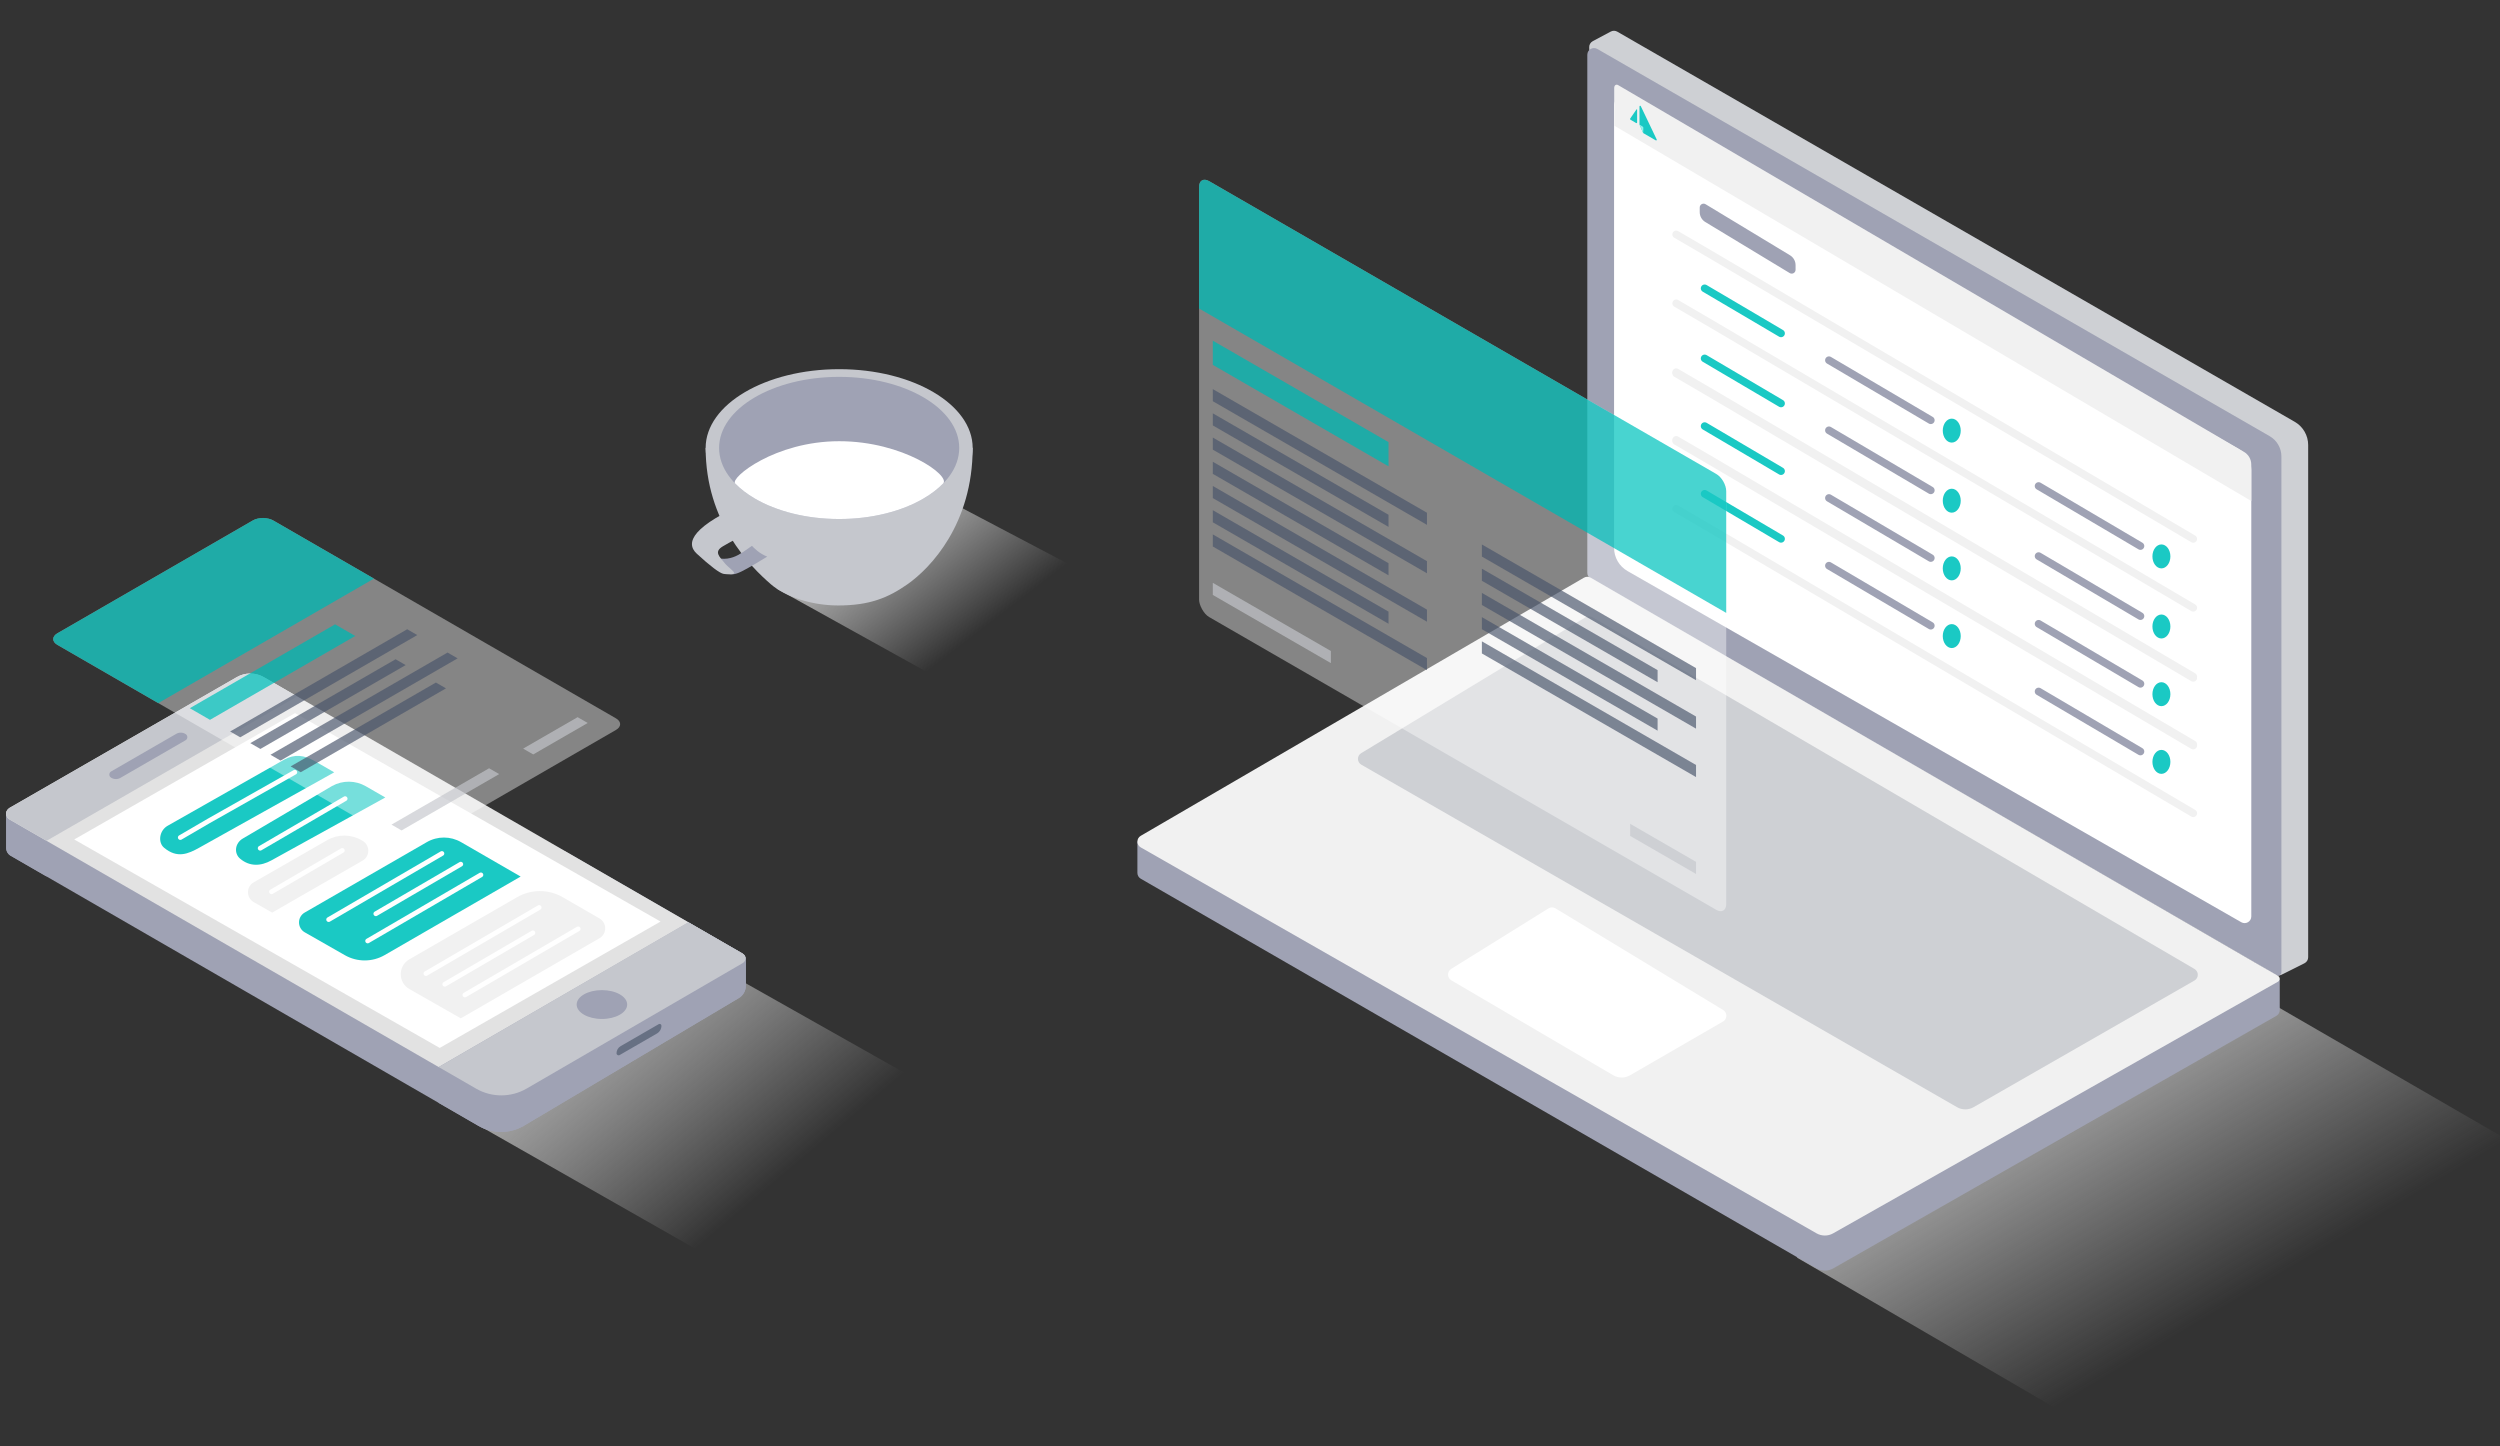 <svg width="650" height="376" viewBox="0 0 650 376" fill="none" xmlns="http://www.w3.org/2000/svg">
<rect x="0" y="0" width="650" height="376" fill="#333333" stroke="none"/>
<g clip-path="url(#clip0_74_1726)">
<path opacity="0.9" d="M467.172 326.958L587.07 258.821L662.518 302.473L543.707 371.518L467.172 326.958Z" fill="url(#paint0_linear_74_1726)"/>
<path d="M596.639 109.675L420.493 8.232C419.974 7.933 419.336 7.922 418.807 8.205L414.107 10.711C413.513 11.028 413.155 11.658 413.188 12.33L419.548 144.193C419.617 145.619 420.381 146.921 421.594 147.676L591.47 253.367C591.984 253.686 592.626 253.716 593.167 253.446L599.162 250.448C599.752 250.153 600.124 249.551 600.124 248.892V115.704C600.124 113.216 598.795 110.917 596.639 109.675Z" fill="#CED0D4"/>
<path d="M413.568 150.452L591.861 253.561C592.441 253.896 593.166 253.478 593.166 252.808V118.68C593.166 116.503 592.003 114.491 590.116 113.404L415.307 12.731C414.148 12.063 412.7 12.9 412.7 14.239V148.946C412.7 149.567 413.031 150.141 413.568 150.452Z" fill="#9FA2B4"/>
<path d="M423.159 148.475L582.735 239.78C583.894 240.444 585.338 239.607 585.338 238.271V122.178C585.338 119.991 584.164 117.971 582.263 116.888L422.257 25.756C421.097 25.096 419.657 25.933 419.657 27.268V142.436C419.657 144.931 420.993 147.235 423.159 148.475Z" fill="white"/>
<path d="M420.726 22.133L583.447 117.499C584.612 118.179 585.329 119.429 585.329 120.78V127.1V130.26L419.693 32.663V29.396V22.862C419.693 22.211 420.165 21.805 420.726 22.133Z" fill="#F1F1F1"/>
<path d="M472.29 329.78L296.593 228.465C296.055 228.155 295.723 227.58 295.723 226.959V218.831L413.205 160.09C413.707 159.839 414.299 159.846 414.795 160.108L591.804 253.565C592.375 253.866 592.731 254.459 592.731 255.104V262.611C592.731 263.236 592.396 263.813 591.853 264.122L476.616 329.791C475.274 330.555 473.628 330.551 472.29 329.78Z" fill="#9FA2B4"/>
<path d="M413.575 150.195L592.287 253.728C592.869 254.065 592.864 254.906 592.279 255.237L476.602 320.676C475.268 321.43 473.635 321.427 472.304 320.667L296.603 220.327C295.439 219.662 295.432 217.987 296.59 217.313L411.827 150.197C412.367 149.883 413.034 149.882 413.575 150.195Z" fill="#F1F1F1"/>
<path d="M404.425 236.17L448.021 262.6C449.151 263.285 449.134 264.931 447.99 265.593L423.81 279.575C422.455 280.358 420.783 280.353 419.433 279.561L377.352 254.889C376.223 254.227 376.201 252.603 377.313 251.912L402.605 236.181C403.161 235.835 403.865 235.831 404.425 236.17Z" fill="white"/>
<path d="M414.028 160.473L570.568 251.93C571.722 252.605 571.716 254.276 570.556 254.941L513.144 287.862C511.802 288.632 510.154 288.631 508.813 287.86L353.94 198.818C352.792 198.158 352.773 196.508 353.906 195.822L412.249 160.487C412.795 160.157 413.477 160.152 414.028 160.473Z" fill="#CED0D4"/>
<path d="M435.812 78.864L444.962 84.203L464.235 95.559L502.782 118.272L541.329 140.985L560.603 152.341L570.239 158.02" stroke="#F1F1F1" stroke-width="2" stroke-linecap="round"/>
<path d="M435.812 60.953L444.962 66.292L464.235 77.649L502.782 100.361L541.329 123.074L560.603 134.431L570.239 140.109" stroke="#F1F1F1" stroke-width="2" stroke-linecap="round"/>
<path d="M556.514 141.967L530.037 126.367" stroke="#9FA2B4" stroke-width="2" stroke-linecap="round"/>
<path d="M502.003 109.26L475.526 93.66" stroke="#9FA2B4" stroke-width="2" stroke-linecap="round"/>
<path d="M463.068 86.671L449.829 78.87L443.21 74.97" stroke="#1AC9C4" stroke-width="2" stroke-linecap="round"/>
<ellipse cx="2.336" cy="3.115" rx="2.336" ry="3.115" transform="matrix(-1 0 0 1 564.302 141.552)" fill="#1AC9C4"/>
<ellipse cx="2.336" cy="3.115" rx="2.336" ry="3.115" transform="matrix(-1 0 0 1 509.791 108.845)" fill="#1AC9C4"/>
<path d="M435.812 97.086L444.962 102.425L464.235 113.781L502.782 136.494L541.329 159.207L560.603 170.563L570.239 176.242" stroke="#F1F1F1" stroke-width="2" stroke-linecap="round"/>
<path d="M556.514 160.189L530.037 144.589" stroke="#9FA2B4" stroke-width="2" stroke-linecap="round"/>
<path d="M502.003 127.483L475.526 111.882" stroke="#9FA2B4" stroke-width="2" stroke-linecap="round"/>
<path d="M463.068 104.893L449.829 97.093L443.21 93.192" stroke="#1AC9C4" stroke-width="2" stroke-linecap="round"/>
<ellipse cx="2.336" cy="3.115" rx="2.336" ry="3.115" transform="matrix(-1 0 0 1 564.302 159.773)" fill="#1AC9C4"/>
<ellipse cx="2.336" cy="3.115" rx="2.336" ry="3.115" transform="matrix(-1 0 0 1 509.791 127.067)" fill="#1AC9C4"/>
<path d="M435.812 114.685L444.962 120.024L464.235 131.381L502.782 154.093L541.329 176.806L560.603 188.163L570.239 193.841" stroke="#F1F1F1" stroke-width="2" stroke-linecap="round"/>
<path d="M435.812 96.775L444.962 102.113L464.235 113.47L502.782 136.183L541.329 158.896L560.603 170.252L570.239 175.93" stroke="#F1F1F1" stroke-width="2" stroke-linecap="round"/>
<path d="M556.514 177.788L530.037 162.188" stroke="#9FA2B4" stroke-width="2" stroke-linecap="round"/>
<path d="M502.003 145.082L475.526 129.481" stroke="#9FA2B4" stroke-width="2" stroke-linecap="round"/>
<path d="M463.068 122.492L449.829 114.692L443.21 110.792" stroke="#1AC9C4" stroke-width="2" stroke-linecap="round"/>
<ellipse cx="2.336" cy="3.115" rx="2.336" ry="3.115" transform="matrix(-1 0 0 1 564.302 177.373)" fill="#1AC9C4"/>
<ellipse cx="2.336" cy="3.115" rx="2.336" ry="3.115" transform="matrix(-1 0 0 1 509.791 144.666)" fill="#1AC9C4"/>
<path d="M435.812 132.285L444.962 137.624L464.235 148.98L502.782 171.693L541.329 194.406L560.603 205.762L570.239 211.44" stroke="#F1F1F1" stroke-width="2" stroke-linecap="round"/>
<path d="M435.812 114.374L444.962 119.713L464.235 131.069L502.782 153.782L541.329 176.495L560.603 187.852L570.239 193.53" stroke="#F1F1F1" stroke-width="2" stroke-linecap="round"/>
<path d="M556.514 195.388L530.037 179.788" stroke="#9FA2B4" stroke-width="2" stroke-linecap="round"/>
<path d="M502.003 162.681L475.526 147.081" stroke="#9FA2B4" stroke-width="2" stroke-linecap="round"/>
<path d="M463.068 140.092L449.829 132.291L443.21 128.391" stroke="#1AC9C4" stroke-width="2" stroke-linecap="round"/>
<ellipse cx="2.336" cy="3.115" rx="2.336" ry="3.115" transform="matrix(-1 0 0 1 564.302 194.973)" fill="#1AC9C4"/>
<ellipse cx="2.336" cy="3.115" rx="2.336" ry="3.115" transform="matrix(-1 0 0 1 509.791 162.266)" fill="#1AC9C4"/>
<path d="M466.848 68.938C466.848 67.888 466.299 66.914 465.4 66.371L443.446 53.095C442.779 52.692 441.928 53.172 441.928 53.951V55.158C441.928 56.208 442.477 57.182 443.376 57.725L465.33 71.001C465.997 71.404 466.848 70.924 466.848 70.145V68.938Z" fill="#9FA2B4"/>
<path d="M427.228 34.594L426.266 32.363V27.666C426.266 27.479 426.518 27.422 426.599 27.59L430.746 36.27C430.821 36.425 430.649 36.583 430.501 36.497L427.228 34.594Z" fill="#1AC9C4"/>
<path d="M425.389 31.988L423.89 31.102C423.802 31.05 423.777 30.935 423.835 30.852L425.494 28.438C425.543 28.367 425.654 28.402 425.654 28.488V31.837C425.654 31.973 425.506 32.057 425.389 31.988Z" fill="#1AC9C4"/>
<path d="M427.098 32.914L426.266 32.407L427.228 34.594L427.266 33.222C427.27 33.097 427.206 32.979 427.098 32.914Z" fill="#94F1EC"/>
<g opacity="0.8">
<rect opacity="0.5" width="158.267" height="113.332" rx="3" transform="matrix(0.866 0.5 3.18351e-05 1 311.757 45.589)" fill="white"/>
<path d="M311.757 48.589C311.757 46.932 312.92 46.261 314.355 47.089L446.22 123.227C447.655 124.055 448.818 126.07 448.818 127.727L448.819 159.356L311.758 80.218L311.757 48.589Z" fill="#1AC9C4"/>
<rect width="52.756" height="6.296" transform="matrix(0.866 0.5 3.18492e-05 1 315.329 88.575)" fill="#1AC9C4"/>
<rect width="64.296" height="3.148" transform="matrix(0.866 0.5 3.18492e-05 1 315.33 101.168)" fill="#677083"/>
<rect width="64.296" height="3.148" transform="matrix(0.866 0.5 3.18492e-05 1 315.33 126.353)" fill="#677083"/>
<rect width="64.296" height="3.148" transform="matrix(0.866 0.5 3.18492e-05 1 385.287 141.561)" fill="#677083"/>
<rect width="64.296" height="3.148" transform="matrix(0.866 0.5 3.18492e-05 1 315.33 113.76)" fill="#677083"/>
<rect width="64.296" height="3.148" transform="matrix(0.866 0.5 3.18492e-05 1 315.33 138.945)" fill="#677083"/>
<rect width="64.296" height="3.148" transform="matrix(0.866 0.5 3.18492e-05 1 385.287 154.153)" fill="#677083"/>
<rect width="64.296" height="3.148" transform="matrix(0.866 0.5 3.18492e-05 1 385.287 166.747)" fill="#677083"/>
<rect width="52.756" height="3.148" transform="matrix(0.866 0.5 3.18492e-05 1 315.33 107.464)" fill="#677083"/>
<rect width="52.756" height="3.148" transform="matrix(0.866 0.5 3.18492e-05 1 315.33 132.649)" fill="#677083"/>
<rect width="52.756" height="3.148" transform="matrix(0.866 0.5 3.18492e-05 1 385.287 147.858)" fill="#677083"/>
<rect width="52.756" height="3.148" transform="matrix(0.866 0.5 3.18492e-05 1 315.33 120.057)" fill="#677083"/>
<rect width="52.756" height="3.148" transform="matrix(0.866 0.5 3.18492e-05 1 385.287 160.45)" fill="#677083"/>
<rect width="35.445" height="3.148" transform="matrix(0.866 0.5 3.18492e-05 1 315.33 151.538)" fill="#CED0D4"/>
<rect width="19.783" height="3.148" transform="matrix(0.866 0.5 3.18492e-05 1 423.835 214.188)" fill="#CED0D4"/>
</g>
<path d="M201.941 153.049L245.408 129.601L309.056 163.107L266.676 188.98L201.941 153.049Z" fill="url(#paint1_linear_74_1726)"/>
<path d="M200.45 151.926C204.12 155.096 210.939 157.42 217.932 157.42C226.082 157.42 230.918 155.422 235.913 151.926C241.989 147.673 252.895 136.193 252.895 116.463C252.895 115.964 206.61 111.635 183.468 116.463C183.468 135.693 194.956 147.181 200.45 151.926Z" fill="#C5C7CD"/>
<path d="M252.895 116.463C252.895 127.773 237.353 136.942 218.181 136.942C199.01 136.942 183.468 127.773 183.468 116.463C183.468 105.153 199.01 95.985 218.181 95.985C237.353 95.985 252.895 105.153 252.895 116.463Z" fill="#C5C7CD"/>
<path d="M249.399 116.463C249.399 126.67 235.422 134.944 218.181 134.944C200.94 134.944 186.964 126.67 186.964 116.463C186.964 106.257 200.94 97.982 218.181 97.982C235.422 97.982 249.399 106.257 249.399 116.463Z" fill="#9FA2B4"/>
<path d="M245.222 125.704C243.828 127.13 242.122 128.436 240.158 129.588C234.516 132.899 226.752 134.944 218.181 134.944C209.61 134.944 201.845 132.899 196.204 129.588C194.24 128.436 192.534 127.13 191.14 125.704C189.746 124.277 201.448 114.715 218.181 114.715C234.913 114.715 247.174 123.706 245.222 125.704Z" fill="white"/>
<path d="M199.484 144.725C190.653 150.074 190.902 149.758 188.177 148.67C186.421 147.685 183.399 143.895 183.399 143.895C189.457 147.187 192.561 143.862 195.502 141.917C196.006 142.433 197.394 143.917 199.484 144.725Z" fill="#9FA2B4"/>
<path d="M187.906 142.066C191.246 140.044 201.446 134.998 202.288 134.7C199.784 132.284 196.608 129.597 194.708 130.412C180.199 136.635 178.007 141.054 181.166 143.963C184.604 147.129 187.165 149.091 188.177 149.217C188.726 149.286 190.752 149.523 190.873 149.006C190.975 148.57 189.298 147.475 188.513 146.522C187.007 144.691 185.563 143.484 187.906 142.066Z" fill="#C5C7CD"/>
<path d="M121.563 290.971L187.352 251.958L251.969 288.422L187.352 328.414L121.563 290.971Z" fill="url(#paint2_linear_74_1726)"/>
<path d="M2.778 222.499L124.415 292.734C128.088 294.855 132.621 294.827 136.268 292.661L192.085 259.5C193.223 258.824 193.921 257.598 193.921 256.274L193.921 249.508C193.921 248.837 193.562 248.217 192.981 247.882L147.015 221.406L65.257 183.5L25.528 197.014L2.312 210.352C1.875 210.603 1.605 211.068 1.605 211.572L1.605 220.468C1.605 221.306 2.052 222.081 2.778 222.499Z" fill="#9FA2B4"/>
<path d="M65.257 183.5L25.527 197.014L2.312 210.352C1.875 210.603 1.605 211.068 1.605 211.572L1.605 220.468C1.605 221.306 2.052 222.08 2.778 222.499L9.653 226.469L12.097 227.876L12.097 218.612L106.136 202.453L65.257 183.5Z" fill="#9FA2B4"/>
<path d="M2.47 213.061L123.777 283.041C127.851 285.391 132.869 285.384 136.936 283.022L193.123 250.395C194.059 249.851 194.057 248.5 193.12 247.959L68.589 176.058C66.415 174.803 63.738 174.801 61.562 176.053L2.472 210.053C1.312 210.72 1.311 212.392 2.47 213.061Z" fill="#E2E2E2"/>
<path d="M61.563 176.053L2.472 210.053C1.313 210.72 1.312 212.392 2.471 213.061L8.018 216.261L12.096 218.613L77.279 181.075L73.212 178.727L68.59 176.058C66.416 174.803 63.738 174.801 61.563 176.053Z" fill="#C5C7CD"/>
<path d="M136.268 292.66L192.085 259.5C193.223 258.824 193.921 257.598 193.921 256.274L193.921 249.508C193.921 248.837 193.562 248.217 192.981 247.882L179.013 239.838L114.048 277.433L114.048 286.744L114.268 286.875L124.415 292.734C128.088 294.855 132.621 294.827 136.268 292.66Z" fill="#9FA2B4"/>
<path d="M136.936 283.022L193.124 250.394C194.059 249.851 194.057 248.5 193.121 247.959L178.957 239.781L114.05 277.429L123.778 283.041C127.851 285.391 132.87 285.384 136.936 283.022Z" fill="#C5C7CD"/>
<path d="M171.977 266.683C171.977 266.322 171.587 266.096 171.274 266.277L161.365 271.998C160.701 272.381 160.293 273.088 160.293 273.854C160.293 274.267 160.74 274.525 161.097 274.318L170.805 268.713C171.53 268.295 171.977 267.52 171.977 266.683Z" fill="#677083"/>
<path d="M149.932 261.18C149.932 263.252 152.872 264.932 156.499 264.932C160.125 264.932 163.065 263.252 163.065 261.18C163.065 259.107 160.125 257.427 156.499 257.427C152.872 257.427 149.932 259.107 149.932 261.18Z" fill="#9FA2B4"/>
<path d="M48.292 190.878C47.55 190.385 46.593 190.355 45.822 190.8L28.892 200.575C28.29 200.923 28.263 201.783 28.843 202.168C29.584 202.661 30.541 202.691 31.312 202.246L48.242 192.471C48.845 192.123 48.872 191.263 48.292 190.878Z" fill="#9FA2B4"/>
<path d="M76.712 185.403L19.298 218.261L114.328 272.461L171.742 239.603L76.712 185.403Z" fill="white"/>
<path d="M100.176 207.344L70.596 223.681C67.753 225.264 64.871 225.317 62.425 223.255C60.783 221.871 61.037 219.179 63.236 217.957L86.341 204.359C89.075 202.84 92.406 202.866 95.116 204.428L100.176 207.344Z" fill="#1AC9C4"/>
<path d="M86.892 200.803L51.788 220.411C48.945 221.993 46.064 223.277 42.647 220.397C41.004 219.013 41.411 215.908 43.611 214.686L73.867 197.514C76.601 195.994 79.122 196.324 81.832 197.886L86.892 200.803Z" fill="#1AC9C4"/>
<path d="M94.266 223.765L70.764 237.276L65.979 234.56C63.98 233.424 63.974 230.546 65.968 229.402L85.087 218.433C87.854 216.846 91.26 216.859 94.014 218.469L94.284 218.627C96.253 219.778 96.243 222.628 94.266 223.765Z" fill="#F1F1F1"/>
<path d="M135.367 227.905L100.013 248.322C96.815 250.169 92.876 250.18 89.668 248.351L79.244 242.408C77.252 241.272 77.245 238.401 79.232 237.256L110.972 218.953C113.729 217.363 117.124 217.365 119.879 218.957L135.367 227.905Z" fill="#1AC9C4"/>
<path d="M85.453 239.085L114.892 221.912" stroke="white" stroke-width="1.25" stroke-linecap="round" stroke-linejoin="round"/>
<path d="M95.592 244.645L125.031 227.473" stroke="white" stroke-width="1.25" stroke-linecap="round" stroke-linejoin="round"/>
<path d="M119.798 224.692L105.078 233.279L97.719 237.572" stroke="white" stroke-width="1.25" stroke-linecap="round" stroke-linejoin="round"/>
<path d="M89.731 207.654L75.011 216.24L67.652 220.533" stroke="white" stroke-width="1.25" stroke-linecap="round" stroke-linejoin="round"/>
<path d="M76.647 200.784L54.241 213.459L46.881 217.753" stroke="white" stroke-width="1.25" stroke-linecap="round" stroke-linejoin="round"/>
<path d="M70.596 231.858L85.316 223.272L88.995 221.125" stroke="white" stroke-width="1.25" stroke-linecap="round" stroke-linejoin="round"/>
<path d="M155.867 243.939L119.8 264.767L106.445 257.153C103.456 255.448 103.446 251.143 106.426 249.425L134.439 233.271C138.115 231.152 142.641 231.154 146.315 233.276L155.867 238.796C157.846 239.939 157.846 242.796 155.867 243.939Z" fill="#F1F1F1"/>
<path d="M110.742 253.122L140.181 235.949" stroke="white" stroke-width="1.25" stroke-linecap="round" stroke-linejoin="round"/>
<path d="M120.881 258.684L150.32 241.511" stroke="white" stroke-width="1.25" stroke-linecap="round" stroke-linejoin="round"/>
<path d="M115.648 255.903L132.003 246.362L138.545 242.546" stroke="white" stroke-width="1.25" stroke-linecap="round" stroke-linejoin="round"/>
<g opacity="0.8">
<rect opacity="0.5" width="64.744" height="108.983" rx="3" transform="matrix(0.866 -0.5 0.866 0.5 12.313 166.159)" fill="white"/>
<path d="M14.912 167.659C13.477 166.83 13.477 165.487 14.912 164.659L65.786 135.289C67.221 134.46 69.547 134.46 70.982 135.289L97.224 150.438L41.153 182.808L14.912 167.659Z" fill="#1AC9C4"/>
<rect width="43.617" height="6.055" transform="matrix(0.866 -0.5 0.866 0.5 49.348 184.132)" fill="#1AC9C4"/>
<rect width="53.158" height="3.027" transform="matrix(0.866 -0.5 0.866 0.5 59.834 190.185)" fill="#677083"/>
<rect width="53.158" height="3.027" transform="matrix(0.866 -0.5 0.866 0.5 70.322 196.24)" fill="#677083"/>
<rect width="43.617" height="3.027" transform="matrix(0.866 -0.5 0.866 0.5 65.078 193.214)" fill="#677083"/>
<rect width="43.617" height="3.027" transform="matrix(0.866 -0.5 0.866 0.5 75.565 199.267)" fill="#677083"/>
<rect width="29.305" height="3.027" transform="matrix(0.866 -0.5 0.866 0.5 101.783 214.403)" fill="#CED0D4"/>
<rect width="16.356" height="3.027" transform="matrix(0.866 -0.5 0.866 0.5 136.016 194.64)" fill="#CED0D4"/>
</g>
</g>
<defs>
<linearGradient id="paint0_linear_74_1726" x1="548.163" y1="250.975" x2="602.859" y2="343.537" gradientUnits="userSpaceOnUse">
<stop stop-color="#D7D7D7"/>
<stop offset="0.854" stop-color="#CCCCCC" stop-opacity="0"/>
</linearGradient>
<linearGradient id="paint1_linear_74_1726" x1="216.558" y1="135.662" x2="249.274" y2="178.123" gradientUnits="userSpaceOnUse">
<stop stop-color="#C9C9C9"/>
<stop offset="0.854" stop-color="#D0D0D0" stop-opacity="0"/>
</linearGradient>
<linearGradient id="paint2_linear_74_1726" x1="129.531" y1="260.441" x2="197.375" y2="340.907" gradientUnits="userSpaceOnUse">
<stop stop-color="#C4C4C4"/>
<stop offset="0.781" stop-color="#E2E2E2" stop-opacity="0"/>
</linearGradient>
<clipPath id="clip0_74_1726">
<rect width="650" height="376" fill="white"/>
</clipPath>
</defs>
</svg>

